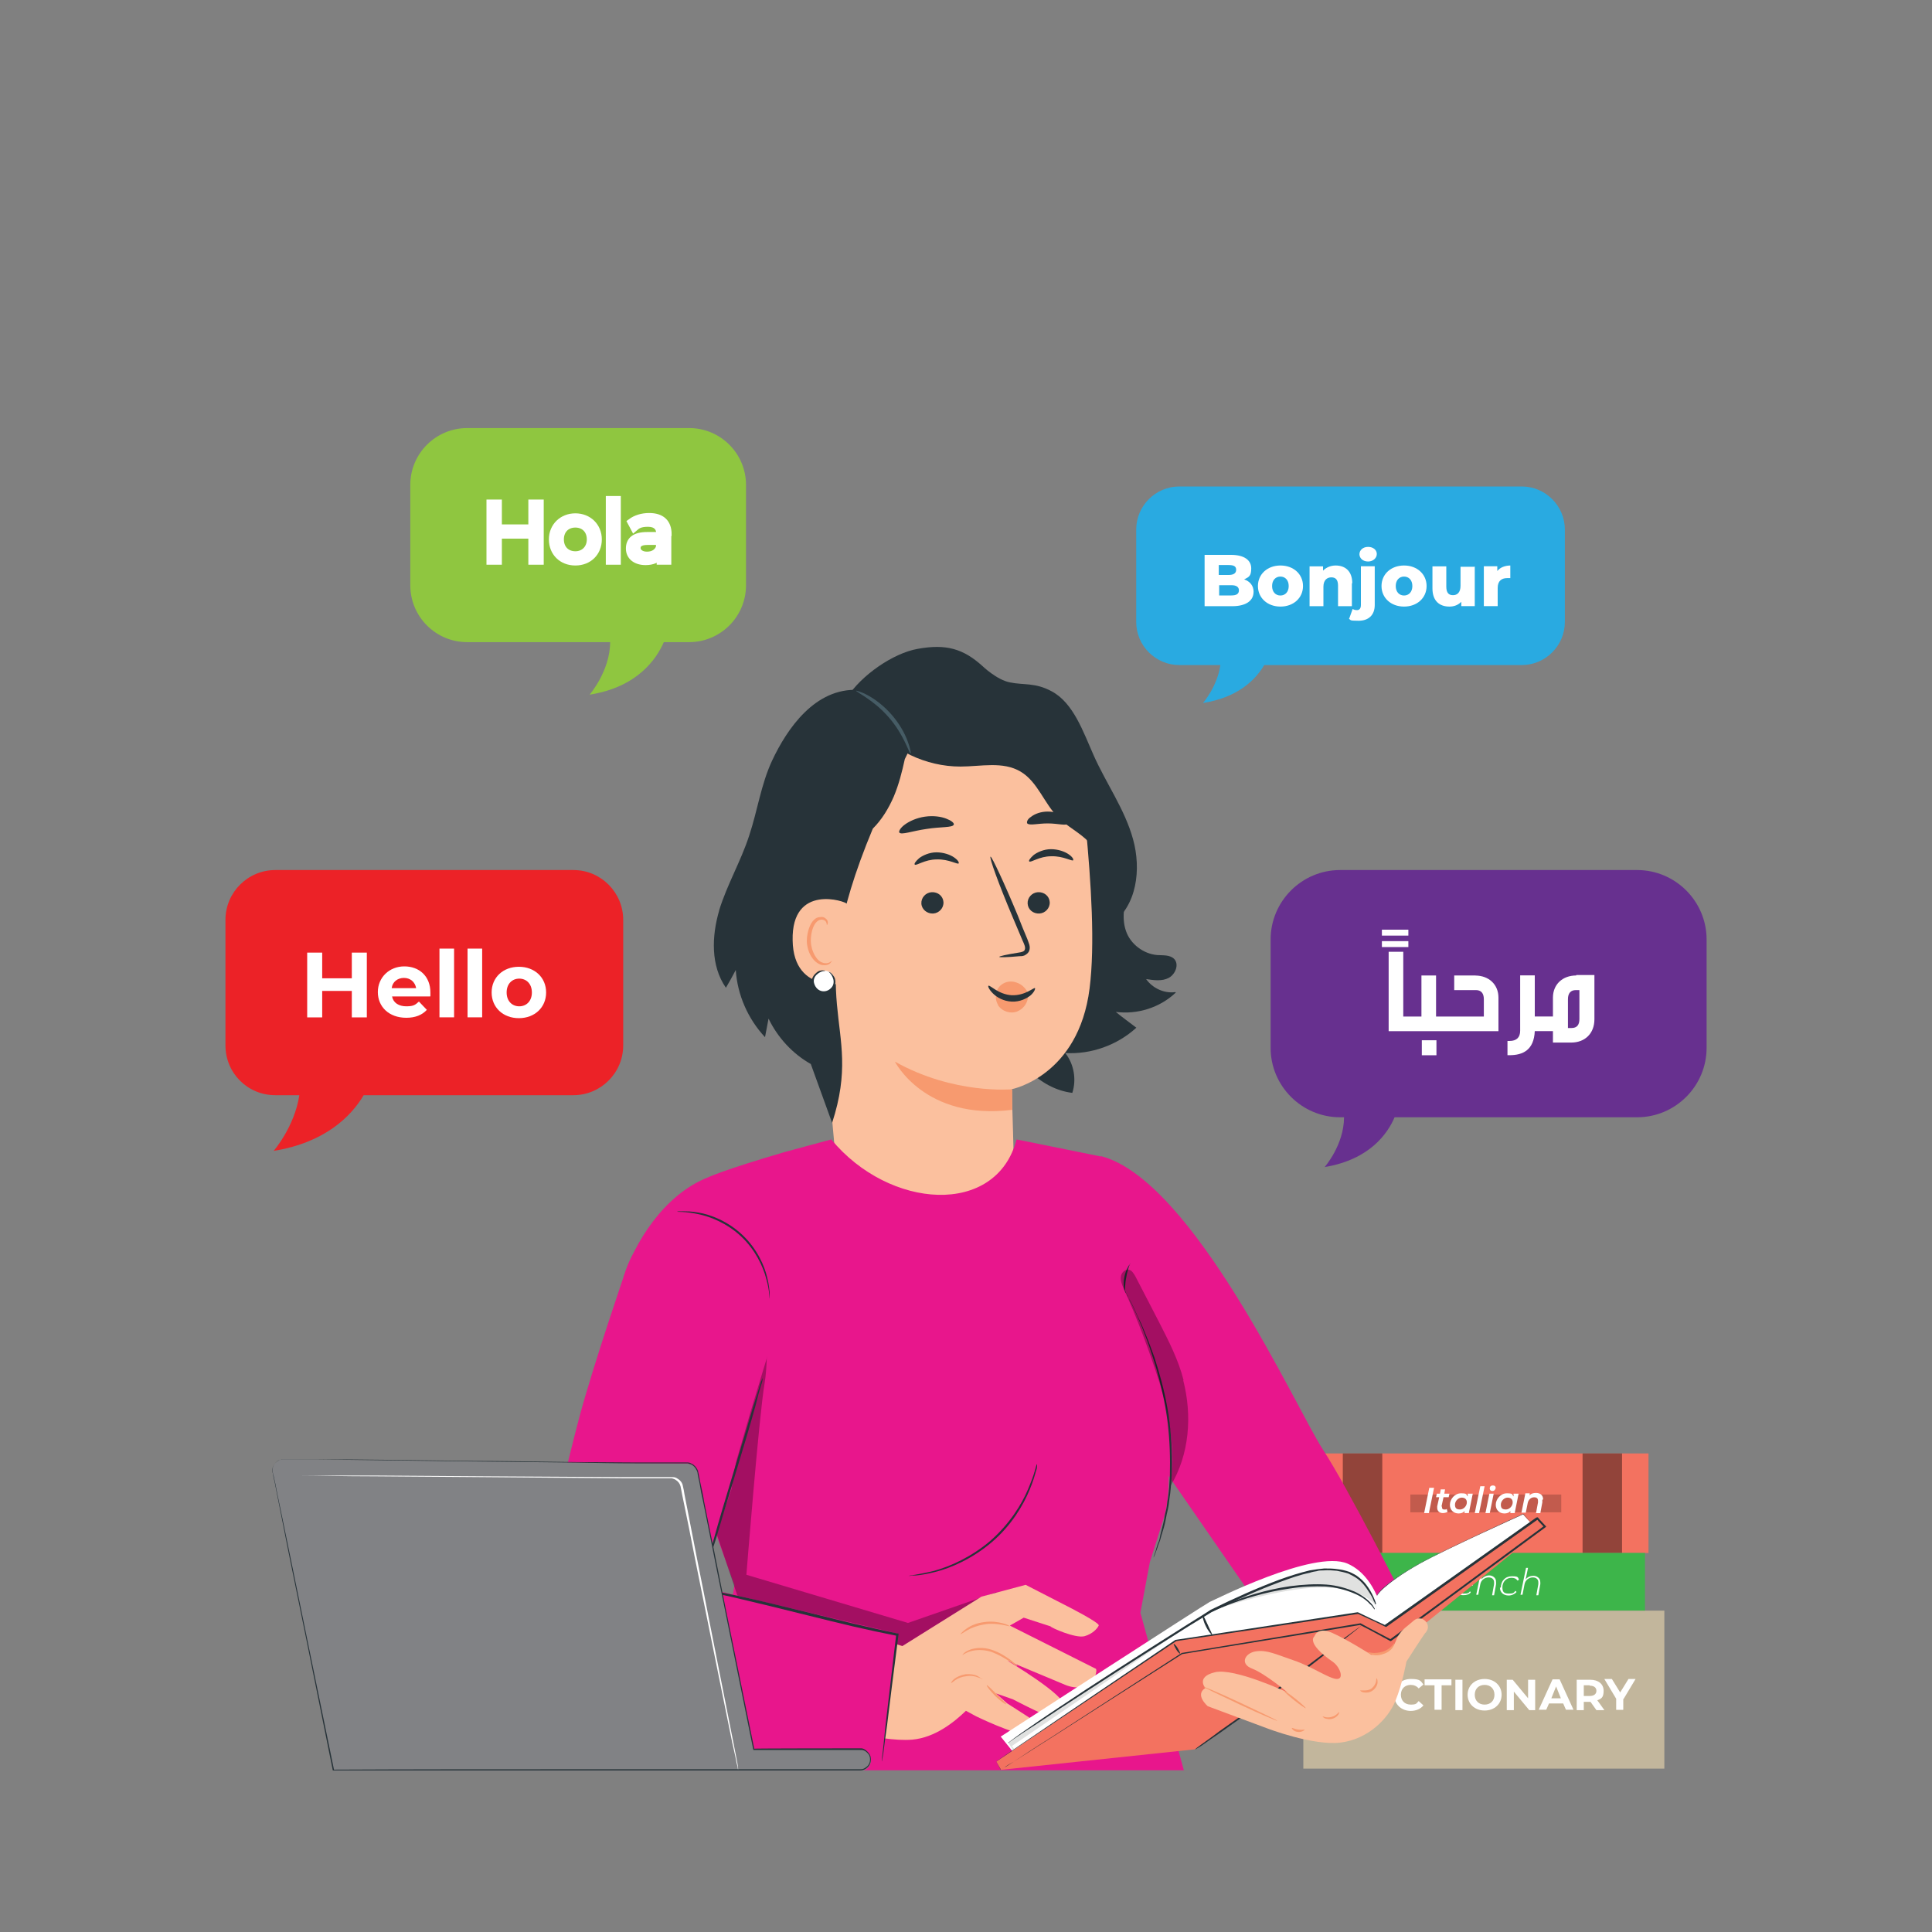 <?xml version="1.0" encoding="UTF-8"?> <svg xmlns="http://www.w3.org/2000/svg" id="Layer_2" data-name="Layer 2" viewBox="0 0 300 300"><rect x="0" y="0" width="300" height="300" fill="#808080" stroke="none"/><defs><style> .cls-1 { fill: none; } .cls-2 { fill: #465c65; } .cls-3 { fill: #273339; } .cls-4 { fill: #010101; } .cls-5 { fill: #f79a6f; } .cls-6 { fill: #fbc09e; } .cls-7 { fill: #3db54a; } .cls-8 { fill: #ec2227; } .cls-9 { fill: #e8168c; } .cls-10 { stroke: #fff; stroke-miterlimit: 10; stroke-width: 1.1px; } .cls-10, .cls-11 { fill: #fff; } .cls-12 { fill: #67308f; } .cls-13 { fill: #8fc640; } .cls-14 { opacity: .4; } .cls-15 { opacity: .2; } .cls-16 { opacity: .3; } .cls-17 { fill: #e0e1e0; } .cls-18 { fill: #29aae1; } .cls-19 { fill: #818285; } .cls-20 { fill: #f37260; } .cls-21 { fill: #c2b69c; } </style></defs><g id="Layer_1-2" data-name="Layer 1"><g><g id="Layer_2-2" data-name="Layer 2-2"><g id="uuid-19f69ef9-57d1-4e29-8a21-c2afd195eaa3" data-name="Layer 1-2"><path class="cls-12" d="M254.21,135.1h-46.12c-5.95,0-10.79,4.85-10.79,10.79v16.81c0,5.95,4.85,10.79,10.79,10.79h.61c0,4.29-3.01,7.73-3.01,7.73,7.05-1.17,9.81-5.27,10.86-7.73h37.66c5.95,0,10.79-4.85,10.79-10.79v-16.81c0-5.95-4.85-10.79-10.79-10.79Z"></path><rect class="cls-11" x="214.58" y="144.36" width="4.11" height=".92"></rect><rect class="cls-11" x="214.58" y="146.14" width="4.11" height=".92"></rect><rect class="cls-11" x="220.78" y="161.53" width="2.27" height="2.33"></rect><path class="cls-11" d="M229.12,151.47h-3.31v2.27h3.37c.8,0,1.23.49,1.23,1.41v2.7h-7.42v-6.38h-2.27v6.38h-2.82v-10.06h-2.27v12.33h17.05v-5.21c0-2.02-1.47-3.43-3.62-3.43h.06Z"></path><path class="cls-11" d="M244.76,151.47c-2.15,0-3.62,1.41-3.62,3.43v2.94h-2.82v-6.38h-2.27v8.59c0,1.04-.55,1.59-1.66,1.59h-.31v2.21h.31c2.09,0,3.8-.8,3.93-3.74h2.82v1.78h2.82c2.15,0,3.62-1.41,3.62-3.62v-6.87h-2.82v.06ZM245.25,158.22c0,.92-.37,1.41-1.23,1.41h-.55v-4.48c0-.92.43-1.41,1.23-1.41h.55v4.48h0Z"></path><path class="cls-18" d="M236.3,75.54h-53.18c-3.68,0-6.69,3.01-6.69,6.69v14.35c0,3.68,3.01,6.69,6.69,6.69h6.38c-.49,3.37-2.7,5.89-2.7,5.89,5.46-.86,8.16-3.62,9.51-5.89h39.99c3.68,0,6.69-3.01,6.69-6.69v-14.35c0-3.68-3.01-6.69-6.69-6.69h0Z"></path><path class="cls-11" d="M194.65,91.92c0,1.35-1.17,2.21-3.31,2.21h-4.29v-7.97h4.11c2.09,0,3.13.86,3.13,2.09s-.37,1.35-1.1,1.72c.92.31,1.47.98,1.47,1.96h0ZM189.25,87.75v1.53h1.53c.74,0,1.17-.25,1.17-.8s-.37-.74-1.17-.74h-1.53ZM192.38,91.67c0-.55-.43-.8-1.17-.8h-1.9v1.59h1.9c.8,0,1.17-.25,1.17-.8Z"></path><path class="cls-11" d="M195.33,91c0-1.84,1.47-3.19,3.5-3.19s3.5,1.35,3.5,3.19-1.47,3.19-3.5,3.19-3.5-1.35-3.5-3.19ZM200.11,91c0-.92-.55-1.47-1.29-1.47s-1.29.55-1.29,1.47.55,1.47,1.29,1.47,1.29-.55,1.29-1.47Z"></path><path class="cls-11" d="M209.92,90.57v3.56h-2.15v-3.19c0-.92-.37-1.29-1.04-1.29s-1.23.43-1.23,1.47v3.01h-2.15v-6.19h2.09v.67c.49-.49,1.17-.8,1.96-.8,1.47,0,2.58.86,2.58,2.76h-.06Z"></path><path class="cls-11" d="M209.49,96.09l.55-1.53c.18.12.43.18.67.18.37,0,.61-.25.61-.8v-6.01h2.15v6.01c0,1.53-.92,2.45-2.51,2.45s-1.1-.12-1.53-.31h.06ZM211.09,86.09c0-.67.55-1.17,1.35-1.17s1.35.49,1.35,1.1-.55,1.17-1.35,1.17-1.35-.49-1.35-1.17h0v.06Z"></path><path class="cls-11" d="M214.52,91c0-1.84,1.47-3.19,3.5-3.19s3.5,1.35,3.5,3.19-1.47,3.19-3.5,3.19-3.5-1.35-3.5-3.19ZM219.31,91c0-.92-.55-1.47-1.29-1.47s-1.29.55-1.29,1.47.55,1.47,1.29,1.47,1.29-.55,1.29-1.47Z"></path><path class="cls-11" d="M229,87.93v6.19h-2.09v-.67c-.49.49-1.1.74-1.84.74-1.53,0-2.64-.86-2.64-2.82v-3.43h2.15v3.13c0,.98.37,1.35,1.04,1.35s1.17-.43,1.17-1.47v-2.94h2.15l.06-.06Z"></path><path class="cls-11" d="M234.52,87.81v1.96h-.49c-.86,0-1.47.43-1.47,1.53v2.82h-2.15v-6.19h2.09v.74c.43-.55,1.17-.86,2.09-.86h-.06Z"></path><rect class="cls-21" x="202.38" y="250.1" width="56.06" height="24.53"></rect><rect class="cls-20" x="203.91" y="225.69" width="52.07" height="15.46"></rect><g class="cls-14"><rect class="cls-4" x="245.74" y="225.69" width="6.13" height="15.46"></rect></g><g class="cls-14"><rect class="cls-4" x="208.51" y="225.69" width="6.13" height="15.46"></rect></g><g class="cls-15"><rect class="cls-4" x="219" y="232.07" width="23.43" height="2.76"></rect></g><rect class="cls-7" x="205.63" y="241.14" width="49.8" height="8.95"></rect><path class="cls-11" d="M208.82,260.83h2.15c1.59,0,2.64.92,2.64,2.39s-1.1,2.39-2.64,2.39h-2.15v-4.72h0v-.06ZM210.97,264.63c.92,0,1.59-.55,1.59-1.47s-.61-1.47-1.59-1.47h-.98v2.94h.98Z"></path><path class="cls-11" d="M214.52,260.83h1.1v4.72h-1.1v-4.72Z"></path><path class="cls-11" d="M216.49,263.16c0-1.41,1.1-2.45,2.58-2.45s1.53.31,1.96.86l-.74.61c-.31-.37-.74-.55-1.23-.55-.92,0-1.53.61-1.53,1.53s.61,1.53,1.53,1.53.86-.18,1.23-.55l.74.67c-.43.55-1.17.86-1.96.86-1.47,0-2.58-1.04-2.58-2.45h0v-.06Z"></path><path class="cls-11" d="M222.74,261.69h-1.53v-.92h4.17v.92h-1.53v3.8h-1.1v-3.8h0Z"></path><path class="cls-11" d="M225.99,260.83h1.1v4.72h-1.1v-4.72Z"></path><path class="cls-11" d="M227.89,263.16c0-1.41,1.1-2.45,2.64-2.45s2.64,1.04,2.64,2.45-1.1,2.45-2.64,2.45-2.64-1.04-2.64-2.45ZM232.06,263.16c0-.92-.61-1.53-1.53-1.53s-1.53.61-1.53,1.53.61,1.53,1.53,1.53,1.53-.61,1.53-1.53Z"></path><path class="cls-11" d="M238.38,260.83v4.72h-.92l-2.39-2.88v2.88h-1.1v-4.72h.92l2.39,2.88v-2.88h1.1Z"></path><path class="cls-11" d="M242.74,264.51h-2.21l-.43.98h-1.17l2.15-4.72h1.1l2.15,4.72h-1.17l-.43-.98h0ZM242.37,263.71l-.74-1.84-.74,1.84h1.53-.06Z"></path><path class="cls-11" d="M247.89,265.55l-.92-1.29h-1.04v1.29h-1.1v-4.72h2.09c1.29,0,2.09.67,2.09,1.72s-.37,1.23-.98,1.47l1.1,1.53h-1.23ZM246.85,261.69h-.92v1.66h.92c.67,0,1.04-.31,1.04-.8s-.37-.8-1.04-.8v-.06Z"></path><path class="cls-11" d="M252.06,263.84v1.66h-1.1v-1.72l-1.84-3.07h1.17l1.29,2.09,1.29-2.09h1.1l-1.84,3.07-.06.06Z"></path><path class="cls-11" d="M221.45,244.03l-.31,1.66h2.09v.25h-2.15l-.37,1.72h-.31l.8-3.93h2.64v.25h-2.39v.06Z"></path><path class="cls-11" d="M225.81,244.76v.31h-.12c-.67,0-1.1.37-1.23,1.17l-.31,1.53h-.31l.61-2.94h.31l-.12.61c.25-.43.67-.61,1.23-.61h0l-.06-.06Z"></path><path class="cls-11" d="M226.18,246.3v.18c0,.61.37.98,1.1.98s.8-.12.98-.37l.12.18c-.25.31-.67.43-1.17.43-.86,0-1.35-.49-1.35-1.23s.67-1.78,1.59-1.78,1.23.49,1.23,1.23,0,.25,0,.31h-2.51v.06ZM226.24,246.11h2.27v-.12c0-.61-.43-.92-.98-.92s-1.17.43-1.29,1.1h0v-.06Z"></path><path class="cls-11" d="M232.31,245.68v.31l-.31,1.72h-.31l.31-1.72v-.31c0-.43-.31-.74-.86-.74s-1.17.37-1.29,1.1l-.31,1.59h-.31l.61-2.94h.31l-.12.55c.31-.37.74-.61,1.23-.61s1.04.37,1.04.92h0v.12Z"></path><path class="cls-11" d="M233.05,246.54c0-1.04.67-1.78,1.72-1.78s.92.18,1.1.55l-.25.12c-.18-.31-.49-.43-.92-.43-.8,0-1.41.61-1.41,1.47s.37.98,1.04.98.74-.12.98-.43l.18.18c-.25.31-.74.55-1.23.55-.8,0-1.35-.49-1.35-1.23h.12Z"></path><path class="cls-11" d="M239.18,245.68v.31l-.31,1.72h-.31l.31-1.72v-.31c0-.43-.31-.74-.86-.74s-1.17.37-1.29,1.1l-.31,1.59h-.31l.86-4.17h.31l-.37,1.78c.31-.37.74-.55,1.23-.55s1.04.37,1.04.92v.06Z"></path><path class="cls-11" d="M221.94,231.02h.74l-.8,3.93h-.74l.8-3.93h0Z"></path><path class="cls-11" d="M223.91,233.97v.12c0,.18.12.31.37.31s.31,0,.37-.12l.12.49c-.25.12-.49.18-.74.18-.49,0-.86-.31-.86-.8s0-.12,0-.25l.31-1.41h-.49l.12-.55h.49l.12-.67h.67l-.12.67h.8l-.12.55h-.8l-.31,1.41h0l.06.06Z"></path><path class="cls-11" d="M228.69,231.94l-.61,3.01h-.67v-.31c-.18.25-.55.37-.92.37-.74,0-1.35-.49-1.35-1.35s.74-1.78,1.72-1.78.8.18,1.04.49v-.43h.8ZM227.77,233.29c0-.49-.31-.74-.8-.74s-1.04.49-1.04,1.1.31.74.8.74,1.04-.49,1.04-1.1h0Z"></path><path class="cls-11" d="M229.86,230.78h.67l-.86,4.17h-.67l.86-4.17Z"></path><path class="cls-11" d="M231.27,231.94h.67l-.61,3.01h-.67l.61-3.01ZM231.33,231.09c0-.25.18-.43.49-.43s.43.18.43.37-.18.49-.49.49-.43-.18-.43-.37h0v-.06Z"></path><path class="cls-11" d="M235.81,231.94l-.61,3.01h-.67v-.31c-.18.25-.55.37-.92.37-.74,0-1.35-.49-1.35-1.35s.74-1.78,1.72-1.78.8.18,1.04.49v-.43h.8ZM234.89,233.29c0-.49-.31-.74-.8-.74s-1.04.49-1.04,1.1.31.74.8.74,1.04-.49,1.04-1.1h0Z"></path><path class="cls-11" d="M239.49,232.93v.37l-.31,1.66h-.67l.31-1.66v-.25c0-.37-.18-.55-.61-.55s-.86.31-.98.86l-.31,1.53h-.67l.61-3.01h.67v.31c.18-.25.55-.37.98-.37.67,0,1.1.37,1.1.98h0l-.12.12Z"></path><path class="cls-13" d="M107.01,66.47h-34.47c-4.85,0-8.83,3.93-8.83,8.83v15.58c0,4.85,3.93,8.83,8.83,8.83h22.2c0,4.48-3.19,8.16-3.19,8.16,7.42-1.17,10.37-5.52,11.53-8.16h3.93c4.85,0,8.83-3.93,8.83-8.83v-15.58c0-4.85-3.93-8.83-8.83-8.83h0Z"></path><path class="cls-10" d="M83.88,78.12v9.02h-1.29v-4.05h-5.21v4.05h-1.29v-9.02h1.29v3.86h5.21v-3.86h1.29Z"></path><path class="cls-10" d="M85.78,83.76c0-2.02,1.53-3.5,3.56-3.5s3.56,1.47,3.56,3.5-1.47,3.5-3.56,3.5-3.56-1.47-3.56-3.5ZM91.67,83.76c0-1.47-.98-2.39-2.33-2.39s-2.33.92-2.33,2.39.98,2.39,2.33,2.39,2.33-.98,2.33-2.39Z"></path><path class="cls-10" d="M94.62,77.57h1.23v9.57h-1.23v-9.57Z"></path><path class="cls-10" d="M103.69,83.03v4.11h-1.17v-.92c-.43.61-1.17.98-2.27.98-1.53,0-2.51-.8-2.51-2.02s.74-2.02,2.76-2.02h1.96v-.25c0-1.04-.61-1.66-1.84-1.66s-1.66.31-2.15.74l-.49-.92c.74-.55,1.72-.86,2.82-.86,1.9,0,2.94.92,2.94,2.76h0l-.06.06ZM102.41,85.05v-.98h-1.9c-1.23,0-1.59.49-1.59,1.04s.55,1.1,1.53,1.1,1.66-.43,1.96-1.23h0v.06Z"></path><path class="cls-8" d="M42.79,135.1h46.25c4.29,0,7.73,3.5,7.73,7.73v19.5c0,4.29-3.5,7.73-7.73,7.73h-32.57c-1.96,3.31-6.01,7.36-13.98,8.65,0,0,3.25-3.74,3.99-8.65h-3.74c-4.29,0-7.73-3.43-7.73-7.73v-19.5c0-4.29,3.5-7.73,7.73-7.73h.06Z"></path><path class="cls-11" d="M56.96,147.92v10.06h-2.33v-4.11h-4.6v4.11h-2.33v-10.06h2.33v3.99h4.6v-3.99h2.33Z"></path><path class="cls-11" d="M66.71,154.73h-5.83c.18.98,1.04,1.53,2.21,1.53s1.41-.25,1.96-.74l1.23,1.29c-.74.8-1.78,1.23-3.19,1.23-2.7,0-4.42-1.72-4.42-3.99s1.78-3.99,4.11-3.99,4.05,1.53,4.05,4.05,0,.43,0,.61h-.12ZM60.82,153.44h3.8c-.18-.98-.92-1.59-1.9-1.59s-1.78.61-1.9,1.59Z"></path><path class="cls-11" d="M68.24,147.3h2.27v10.67h-2.27v-10.67Z"></path><path class="cls-11" d="M72.6,147.3h2.27v10.67h-2.27v-10.67Z"></path><path class="cls-11" d="M76.34,154.11c0-2.33,1.78-3.99,4.23-3.99s4.23,1.66,4.23,3.99-1.78,3.99-4.23,3.99-4.23-1.66-4.23-3.99ZM82.59,154.11c0-1.35-.86-2.15-1.96-2.15s-1.96.8-1.96,2.15.86,2.15,1.96,2.15,1.96-.8,1.96-2.15Z"></path><path class="cls-3" d="M182.51,154.05c-1.72.25-3.56-.61-4.54-2.02,1.17.18,2.45.37,3.5-.18,1.04-.55,1.66-2.09.86-2.94-.67-.67-1.72-.55-2.64-.61-2.15-.18-4.17-1.72-4.85-3.74-.8-2.27-.06-4.72.25-7.11.8-6.87-2.45-14.11-8.16-17.97l-14.84-8.59c-5.4,6.87-7.05,16.19-5.95,24.84,1.1,8.65,4.78,16.81,9.2,24.35,1.29,2.21,2.64,4.35,4.48,6.19,1.84,1.84,4.17,3.13,6.69,3.43.67-2.09.25-4.48-1.1-6.19,3.99.25,8.1-1.23,11.04-3.93-1.04-.8-2.15-1.59-3.19-2.45,3.37.43,6.87-.67,9.32-3.01h0l-.06-.06Z"></path><path class="cls-6" d="M125.34,129.82c.25-6.19,4.11-11.41,10.12-13.13l18.58-5.34c8.1-1.1,13.74,8.71,14.54,16.81.86,9.02,1.47,18.52.61,25.33-1.72,13.62-12.08,15.64-12.08,15.64,0,0,.37,12.27.43,16.25l-9.45,19.81-18.34-25.33-4.48-49.93c0-.25,0,.12,0-.18h0l.06.06Z"></path><path class="cls-3" d="M163,140.07c.06.92-.67,1.72-1.59,1.78-.98.06-1.78-.61-1.84-1.53s.67-1.72,1.59-1.78c.98-.06,1.78.61,1.84,1.53h0Z"></path><path class="cls-3" d="M166.68,133.57c-.18.25-1.53-.67-3.43-.61-1.9,0-3.19,1.04-3.43.8-.12-.12.12-.49.67-.98.55-.43,1.59-.92,2.7-.92s2.15.37,2.76.8c.61.43.8.8.67.92h.06Z"></path><path class="cls-3" d="M146.5,140.07c.06.92-.67,1.72-1.59,1.78s-1.78-.61-1.84-1.53.67-1.72,1.59-1.78c.98-.06,1.78.61,1.84,1.53h0Z"></path><path class="cls-3" d="M148.9,134.06c-.18.25-1.53-.67-3.43-.61-1.9,0-3.19,1.04-3.43.8-.12-.12.12-.49.67-.98.55-.43,1.59-.92,2.7-.92s2.15.37,2.76.8c.61.43.8.8.67.92h.06Z"></path><path class="cls-3" d="M155.15,148.59c0-.12,1.17-.37,3.01-.67.49-.06.92-.18.98-.49.12-.37-.12-.86-.37-1.41-.49-1.17-.98-2.33-1.53-3.62-2.15-5.09-3.68-9.32-3.43-9.38.18-.06,2.09,3.99,4.23,9.14.49,1.29.98,2.45,1.47,3.62.18.55.55,1.17.31,1.84-.12.37-.49.61-.74.74-.31.12-.55.12-.8.12-1.9.18-3.07.18-3.07.12h-.06Z"></path><path class="cls-5" d="M138.96,164.85s4.66,9.2,18.22,7.48v-3.19c-.06,0-9.02.86-18.22-4.29h0Z"></path><path class="cls-3" d="M148.1,128.05c-.18.49-2.02.31-4.23.67-2.21.31-3.93.98-4.23.55-.12-.18.18-.74.86-1.23.67-.49,1.78-1.04,3.13-1.23s2.51,0,3.31.31c.8.31,1.23.67,1.17.92h0Z"></path><path class="cls-3" d="M165.89,127.86c-.31.43-1.59,0-3.19,0s-2.82.37-3.19,0c-.12-.18,0-.67.61-1.04.55-.43,1.47-.8,2.58-.8s2.02.37,2.58.8c.55.43.74.86.61,1.04h0Z"></path><path class="cls-5" d="M154.97,156.01c-.61-.98-.37-2.39.49-3.07.67-.55,1.59-.67,2.39-.37.8.25,1.47.92,1.78,1.66v.12c.12,1.17-.61,2.27-1.66,2.7s-2.39,0-3.01-.98h0v-.06Z"></path><path class="cls-3" d="M160.73,153.44c-.18-.18-1.47,1.17-3.62,1.1-2.09-.12-3.43-1.66-3.62-1.47-.12.06.06.55.67,1.17s1.66,1.23,2.94,1.29,2.33-.49,2.94-.98c.61-.55.74-1.04.67-1.1h0Z"></path><path class="cls-3" d="M131.6,108.23c2.09-3.31,7.05-6.81,10.92-7.48,4.42-.8,7.05,0,10,2.64,0,0,2.27,2.21,4.35,2.58,2.09.43,3.86,0,6.38,1.35,3.43,1.78,4.97,6.38,6.56,9.94,1.96,4.42,4.85,8.4,6.13,13.06,1.29,4.66.61,10.3-3.31,13.13.67-3.56,1.23-7.48-.25-10.67.18,1.29.12,2.58-.25,3.86-.74-2.09-1.47-4.23-3.01-5.83-1.41-1.53-3.43-2.45-4.85-3.93-2.15-2.15-3.13-5.46-5.77-7.05-2.76-1.66-6.19-.8-9.38-.8-5.34,0-10.67-2.51-13.98-6.75h.8c-1.41-1.04-2.88-2.33-4.35-4.05h0Z"></path><path class="cls-3" d="M111.67,141.35c1.23-3.99,3.37-7.61,4.66-11.59,1.29-3.86,1.84-7.97,3.56-11.65,2.33-4.97,6.69-11.35,13.43-10.98l.49.43c2.33-.25,4.66,0,6.81.8l.12,5.27,1.29,1.17c-.55,1.04-1.04,2.09-1.53,3.07-.43,1.96-.92,3.93-1.72,5.83-.8,1.84-1.84,3.56-3.25,4.97-11.65,27.91-1.1,29.69-6.32,45.69l-3.31-9.14c-2.82-1.59-5.15-4.11-6.56-7.05-.18.98-.37,1.96-.55,2.88-2.64-2.82-4.29-6.56-4.54-10.43-.49.92-.98,1.84-1.53,2.76-2.39-3.43-2.21-8.03-1.04-12.02h0Z"></path><path class="cls-6" d="M131.54,140.37c-.18-.43-8.65-3.25-8.46,5.64.12,8.65,8.77,6.69,8.77,6.44s-.31-12.08-.31-12.08Z"></path><path class="cls-5" d="M129.15,149.21s-.12.12-.37.25c-.25.12-.67.18-1.1,0-.92-.31-1.72-1.78-1.78-3.31,0-.8.12-1.53.37-2.15.25-.61.67-1.1,1.1-1.17.43-.12.8.12.92.37.12.25.06.43.12.43,0,0,.18-.12.12-.49,0-.18-.12-.37-.37-.55-.18-.18-.49-.25-.86-.18-.67,0-1.23.67-1.53,1.35s-.49,1.53-.49,2.39c.06,1.72.98,3.31,2.27,3.68.61.12,1.1,0,1.35-.25s.31-.43.25-.43h0v.06Z"></path><path class="cls-11" d="M128.23,150.74c-.86-.12-1.72.49-1.9,1.29s.37,1.78,1.17,2.02c.8.25,1.78-.25,2.09-1.04s-.12-1.78-.92-2.15"></path><path class="cls-3" d="M128.59,150.86s.55.31.8,1.17c.12.43.06.98-.31,1.35-.37.43-.98.67-1.59.49s-.98-.74-1.1-1.29c-.12-.55.18-1.04.49-1.29.67-.61,1.29-.49,1.29-.55,0,0-.12-.06-.43-.06s-.67.06-1.04.43c-.37.31-.74.86-.67,1.59.06.67.55,1.35,1.35,1.59.8.25,1.53-.12,1.96-.67.43-.55.43-1.23.31-1.66-.18-.49-.49-.74-.67-.92-.25-.12-.37-.18-.37-.12h0v-.06Z"></path><path class="cls-2" d="M141.35,116.94c-.18.06-.98-2.88-3.37-5.58-2.39-2.76-5.15-3.93-5.03-4.11,0,0,.74.12,1.84.74,1.04.55,2.45,1.59,3.68,3.01s2.02,2.88,2.45,4.05c.43,1.1.55,1.9.49,1.9h-.06Z"></path><path class="cls-9" d="M170.91,179.57c-.8-.18,9.51,48.09,9.51,48.09l16.87,24.41h16.13l4.66-3.62s-8.65-17.23-12.7-23.43c-4.05-6.19-20.06-41.83-34.47-45.51h0v.06Z"></path><path class="cls-9" d="M170.91,179.57l-13.06-2.64c-3.13,12.02-19.75,10.92-28.77,0l-7.24,1.96c-9.63,2.82-11.9,3.93-11.9,3.93-6.99,2.76-11.41,10.3-13.13,15.52l17.23,47.78-4.42,28.77h74.21c0-.06-6.75-24.47-6.75-24.47l1.47-7.85,2.15-6.81c2.21-6.99-.74-19.81-2.88-26.8l-2.33-10.18-4.66-19.2h.06Z"></path><g class="cls-16"><path class="cls-4" d="M118.72,199.81s.86,10,0,15.03c-.86,5.03-2.82,29.69-2.82,29.69l25.09,7.48,13.74-4.78-7.97,19.26-14.66,2.09-16.56-17.73-4.29-12.76,2.33-6.87,5.15-31.46h0v.06Z"></path></g><path class="cls-6" d="M170.12,259.11l-13.31-6.69,2.15-1.23,4.17,1.35c0,.18,3.86,1.9,5.27,1.53,1.29-.37,2.02-1.23,2.21-1.66s-4.91-3.01-4.91-3.01l-6.44-3.31-6.87,1.84-12.27,7.67-9.2-2.88c-.25.37-3.5,14.9-3.5,14.9,0,0,9.02,2.94,14.23,2.51,3.56-.31,6.56-2.76,8.34-4.48l1.59.86s5.77,2.82,8.22,2.94c2.45.12.86-2.21.86-2.21l-4.29-2.76-1.72-1.53,2.64.92s4.48,2.33,5.4,2.58c1.17.31,2.09.06,2.51-1.53.43-1.59-8.77-7.05-8.77-7.05l8.95,3.74c.86.37,1.78.49,2.64.37.74-.12,1.53-.43,1.84-1.17.67-1.66.25-1.72.25-1.72h0Z"></path><path class="cls-5" d="M149.2,253.66s.31-.37.92-.8c.61-.43,1.59-.86,2.7-.98,1.17-.18,2.21,0,2.88.18.74.18,1.1.43,1.1.49,0,0-.43-.12-1.17-.25-.67-.12-1.72-.25-2.82-.06s-2.02.55-2.64.92-.98.61-1.04.61h0l.06-.12Z"></path><path class="cls-5" d="M157.97,258.75s-.49-.25-1.17-.74c-.74-.49-1.72-1.1-2.94-1.53-1.23-.37-2.39-.31-3.19-.06s-1.23.61-1.23.55c0,0,.31-.49,1.17-.8.8-.31,2.09-.43,3.37,0s2.27,1.1,2.94,1.59c.67.55,1.1.86,1.04.92h0v.06Z"></path><path class="cls-5" d="M152.58,260.71s-.31-.12-.74-.25c-.43-.18-1.1-.31-1.78-.18-.67.06-1.29.31-1.72.61-.37.25-.61.49-.67.43,0,0,.12-.31.49-.61s1.04-.61,1.78-.74c.74-.06,1.47.06,1.9.31.43.25.67.43.61.49h0l.12-.06Z"></path><path class="cls-5" d="M156.19,264.63c0,.06-.86-.49-1.66-1.29s-1.41-1.59-1.29-1.66c.06-.06.74.61,1.53,1.41s1.47,1.41,1.47,1.53h-.06Z"></path><path class="cls-9" d="M120.07,207.96c3.68-19.69-17.66-25.39-22.82-10.92,0,0-5.09,14.78-7.3,23.06-2.02,7.67-4.35,17.54-5.95,27.05-1.04,6.56.74,14.41,4.48,15.95,9.75,4.17,48.45,10.3,48.45,10.3l2.39-19.75-28.7-6.81s1.17-3.25-1.04-3.56l6.93-23.92,3.5-11.59h0l.06.18Z"></path><path class="cls-3" d="M109.64,243.47s.12,0,.25.12c.06,0,.18.12.31.18.12.06.25.18.37.31.25.25.49.74.49,1.23,0,.55-.18,1.17-.55,1.78v-.12c2.27.43,5.46,1.1,9.26,2.02,3.74.92,8.1,1.96,12.76,3.13,2.39.55,4.72,1.1,6.87,1.53h.12v.18c-.74,5.64-1.35,10.61-1.78,14.11-.25,1.72-.43,3.13-.55,4.11-.06.43-.12.8-.18,1.1,0,.25-.06.37-.06.37v-.37c0-.31.06-.61.12-1.1.12-.98.25-2.39.43-4.11.43-3.56.98-8.46,1.66-14.11l.12.18c-2.21-.43-4.48-.92-6.87-1.47-4.66-1.1-8.95-2.21-12.76-3.13-3.74-.92-6.93-1.66-9.26-2.15h-.12l.06-.12c.37-.55.55-1.17.55-1.66s-.18-.92-.43-1.23c-.12-.12-.25-.25-.31-.31-.12-.06-.18-.12-.25-.18-.18-.12-.25-.12-.25-.18h0v-.12Z"></path><path class="cls-3" d="M118.41,213.97v.31c-.06.25-.12.55-.25.86-.25.8-.55,1.9-.86,3.19-.74,2.7-1.84,6.38-3.07,10.43-1.23,4.05-2.33,7.73-3.13,10.43-.43,1.29-.74,2.33-.98,3.13-.12.31-.18.61-.31.86-.06.18-.12.31-.12.31v-.31c0-.25.12-.55.25-.86.25-.8.49-1.84.86-3.19.74-2.7,1.84-6.38,3.07-10.43,1.23-4.05,2.33-7.73,3.13-10.43.43-1.29.74-2.33.98-3.13.12-.37.18-.61.31-.86.06-.18.12-.31.12-.31h0Z"></path><path class="cls-3" d="M119.52,201.65c-.06,0,0-1.23-.55-3.13-.49-1.9-1.72-4.48-3.86-6.5-2.21-2.09-4.85-3.13-6.75-3.5-1.96-.43-3.19-.31-3.19-.37s.31-.06.86-.06,1.35,0,2.33.18c1.96.31,4.66,1.35,6.93,3.5s3.43,4.78,3.86,6.69c.25.98.31,1.78.37,2.33v.86h0Z"></path><path class="cls-3" d="M109.64,243.72s-.43-.06-1.17-.12c-.67,0-1.66,0-2.64.43-.98.43-1.72,1.04-2.21,1.53-.49.55-.67.92-.74.86,0,0,.12-.43.55-1.04.43-.55,1.23-1.29,2.27-1.72,1.04-.43,2.09-.49,2.82-.37.74.12,1.1.31,1.1.31h0v.12Z"></path><path class="cls-3" d="M110.38,246.48c0,.12-1.1.18-2.39.74-1.29.55-2.15,1.29-2.21,1.23,0,0,.74-.92,2.09-1.53,1.35-.55,2.58-.55,2.51-.43h0Z"></path><path class="cls-3" d="M174.66,200.54s.06.12.25.37c.12.31.37.67.61,1.1.25.49.55,1.04.86,1.78s.74,1.47,1.1,2.39.8,1.9,1.17,2.94c.18.55.43,1.1.61,1.66s.37,1.17.55,1.78c.74,2.45,1.41,5.21,1.78,8.22.37,2.94.49,5.83.37,8.34-.12,1.29-.18,2.51-.37,3.62-.06.55-.12,1.1-.25,1.66-.12.55-.25,1.04-.31,1.47-.18.98-.43,1.78-.67,2.51-.12.37-.18.74-.31,1.04s-.25.61-.31.86c-.18.49-.31.86-.43,1.17-.12.25-.18.43-.18.37,0,0,0-.12.12-.43s.25-.67.37-1.17c.06-.25.18-.55.31-.86s.18-.67.25-1.04c.18-.74.43-1.59.61-2.51.06-.49.18-.98.31-1.47.12-.55.12-1.04.25-1.66.18-1.1.25-2.33.31-3.62.06-2.58,0-5.4-.37-8.34-.37-2.94-1.04-5.7-1.72-8.16-.18-.61-.37-1.23-.55-1.78s-.37-1.1-.55-1.66c-.37-1.1-.8-2.09-1.1-2.94-.37-.92-.74-1.72-1.04-2.39-.31-.74-.61-1.29-.86-1.78-.25-.49-.37-.86-.55-1.1-.12-.25-.18-.37-.18-.43h0l-.06.06Z"></path><path class="cls-3" d="M175.45,196.19c.06,0-.37.92-.55,2.09-.25,1.17-.18,2.15-.25,2.21-.06,0-.31-.98-.06-2.21s.86-2.09.92-2.02h0l-.06-.06Z"></path><g class="cls-16"><path class="cls-4" d="M183.79,214.34c-.8-3.19-2.33-6.13-3.8-9.02-1.23-2.39-2.45-4.72-3.68-7.11-.25-.43-.55-.98-1.04-1.04-.61-.12-1.17.49-1.23,1.1s.18,1.23.43,1.78c2.09,4.6,3.99,9.69,5.52,14.47s2.64,11.22,1.78,16.19c2.94-4.85,3.37-10.92,1.96-16.38h.06Z"></path></g><path class="cls-3" d="M161.04,227.34v.31c0,.18-.06.49-.18.8-.18.67-.49,1.72-.98,2.88-.98,2.39-2.82,5.52-5.83,8.1s-6.38,4.05-8.83,4.66c-1.23.31-2.27.49-3.01.55-.37,0-.61,0-.86.06h-.31s.37-.06,1.1-.18c.67-.12,1.72-.31,2.94-.61,2.45-.67,5.77-2.15,8.71-4.66,2.94-2.58,4.85-5.64,5.83-7.97.49-1.17.86-2.15,1.04-2.82s.31-1.04.31-1.04h0l.06-.06Z"></path><path class="cls-11" d="M238.14,236.97l-1.66-1.84s-11.96,5.4-16.07,7.67c-5.89,3.31-6.62,4.97-6.62,4.97l-.8,3.74,2.76,1.9,22.39-16.44h0Z"></path><path class="cls-3" d="M215.81,253.41h0l-2.76-1.9h0l.8-3.74s.18-.43,1.1-1.23c.86-.74,2.45-2.02,5.52-3.74,4.05-2.27,15.95-7.61,16.07-7.67h0l1.66,1.84h0l-22.39,16.44h0ZM213.05,251.51l2.76,1.84,22.33-16.44-1.59-1.84c-.43.18-12.08,5.46-16.07,7.67-3.07,1.72-4.66,2.94-5.52,3.68-.92.8-1.1,1.23-1.1,1.23l-.8,3.74h0v.12Z"></path><path class="cls-11" d="M215.26,253.04s-.8-7.97-6.01-10.24-21.04,5.83-21.41,5.95c-.37.12-32.45,20.91-32.45,20.91l1.78,2.21,29.19-3.56,28.89-15.27h0Z"></path><path class="cls-17" d="M156.5,270.58l31.77-20.61s16.81-8.53,21.53-5.77c4.66,2.76,4.17,7.97,4.17,7.97l-30.61,17.54-25.33,3.07-1.47-2.15h0l-.06-.06Z"></path><path class="cls-11" d="M213.66,249.36s-2.58-4.29-13.8-2.33c-6.69,1.17-12.39,3.37-12.39,3.37l-30.36,20.73,1.04,1.23,48.15-17.97,7.54-1.47.61-1.35-.86-2.21h.06Z"></path><polygon class="cls-20" points="154.72 273.53 182.57 254.76 210.84 250.47 215.14 252.55 238.75 235.81 239.85 237.1 202.38 267.39 194.34 265.43 185.57 271.63 155.4 274.82 154.72 273.53"></polygon><path class="cls-3" d="M155.4,274.82s-.06-.06-.18-.31-.31-.55-.55-.98h0c3.07-2.15,13.25-9.02,27.85-18.89h0c8.22-1.23,17.79-2.7,28.27-4.29h.06c1.35.67,2.82,1.35,4.29,2.02h-.18c7.36-5.21,15.33-10.86,23.61-16.74h.12c0-.06.12,0,.12,0,.12.12.18.25.31.37.31.31.55.61.86.92l.12.12-.12.12c-8.4,6.19-16.44,12.08-23.98,17.66h-.12c-1.59-.86-3.13-1.72-4.72-2.51h.12c-10.3,1.72-19.69,3.19-27.72,4.54h0c-8.65,5.52-15.7,10-20.55,13.13-2.45,1.53-4.29,2.76-5.58,3.56-.61.37-1.1.74-1.47.92-.31.18-.49.31-.49.31,0,0,.18-.12.49-.31.31-.25.8-.55,1.47-.92,1.29-.86,3.13-2.09,5.58-3.62,4.85-3.13,11.84-7.67,20.49-13.25h0c8.1-1.35,17.42-2.88,27.72-4.6h.06c1.53.86,3.13,1.66,4.72,2.51h-.18c7.54-5.52,15.58-11.47,23.98-17.66v.25c-.31-.31-.55-.61-.86-.92-.12-.12-.18-.25-.31-.37h.25c-8.28,5.89-16.25,11.53-23.61,16.74h-.12c-1.47-.74-2.94-1.41-4.29-2.02h.06c-10.43,1.59-20.06,3.01-28.27,4.23h0c-14.66,9.81-24.84,16.62-27.97,18.71h0c.25.37.43.74.55.92s.18.31.18.31h0v.06Z"></path><path class="cls-3" d="M182.26,255.25c.06,0,.37.25.61.67s.43.8.37.86c-.06,0-.37-.25-.61-.67s-.43-.8-.37-.86Z"></path><path class="cls-3" d="M211.33,252.43l-.25.25c-.18.18-.43.37-.74.61-.67.55-1.59,1.23-2.7,2.15-2.27,1.78-5.46,4.23-9.02,6.93-1.78,1.35-3.43,2.64-4.97,3.74-1.59,1.1-3.01,2.09-4.17,2.94-1.17.8-2.15,1.47-2.82,1.96-.31.18-.55.37-.8.49-.18.12-.31.18-.31.18l.25-.25c.18-.12.43-.31.74-.55.67-.49,1.66-1.17,2.76-2.02,1.23-.86,2.58-1.84,4.17-2.94,1.53-1.1,3.19-2.45,4.97-3.8,3.56-2.7,6.75-5.09,9.08-6.87,1.17-.86,2.09-1.53,2.76-2.02.31-.25.55-.37.74-.55.18-.12.25-.18.31-.18h0v-.06Z"></path><path class="cls-6" d="M221.33,253.53c-.74,1.04-2.94,4.48-2.94,4.48,0,0-.61,3.43-1.72,6.13s-4.17,5.89-8.46,6.44-11.47-2.21-11.47-2.21l-9.2-3.43s-2.09-1.78-.37-2.82c0,0-1.53-1.72,1.47-2.45,3.01-.74,11.29,3.13,11.29,3.13,0,0-3.43-2.88-5.46-3.68-2.02-.74-1.17-2.45.55-2.7s3.01.43,5.89,1.41,5.52,2.88,6.69,2.88.43-1.9-.61-2.64c-4.35-3.01-2.88-3.99-2.88-3.99,0,0,.43-1.53,2.7-.55,2.27.98,6.13,3.43,6.13,3.43,2.51-.18,3.31-.8,3.86-2.27.31-.86.92-1.59,1.66-2.15l1.1-.92c1.17-.98,2.82.55,1.9,1.78,0,0-.06.06-.06.12h-.06Z"></path><path class="cls-5" d="M198.33,267.21c0,.06-2.64-1.04-5.77-2.51-3.13-1.47-5.7-2.7-5.64-2.76s2.64,1.04,5.77,2.51,5.7,2.7,5.64,2.76h0Z"></path><path class="cls-5" d="M202.75,265.25c0,.06-.86-.49-1.78-1.23s-1.66-1.41-1.59-1.47c0-.06.86.49,1.78,1.23s1.66,1.41,1.59,1.47Z"></path><path class="cls-5" d="M213.79,260.59s.12.18.12.61c0,.37-.25.92-.74,1.29-.49.37-1.04.37-1.41.31-.37-.06-.55-.25-.55-.31h.55c.31,0,.8,0,1.23-.31.37-.31.61-.74.67-1.04s.06-.55.12-.55h0Z"></path><path class="cls-5" d="M207.96,265.86s0,.18-.18.43c-.18.25-.49.49-.92.61s-.86,0-1.1-.06c-.25-.12-.37-.25-.37-.31s.61.31,1.41.06c.74-.18,1.1-.8,1.17-.74h0Z"></path><path class="cls-5" d="M202.56,268.62c0,.06-.43.37-1.04.31-.67-.06-.98-.55-.92-.61s.43.18.98.25.98,0,1.04,0h0l-.06.06Z"></path><path class="cls-5" d="M216.49,255.19s0,.31-.25.67-.8.8-1.47.98c-.67.25-1.35.25-1.78.06-.43-.12-.67-.37-.61-.37,0,0,.25.06.67.12s1.04,0,1.66-.18,1.1-.55,1.41-.86.37-.55.43-.55h0l-.06.12Z"></path><path class="cls-3" d="M213.54,249.06l-.06-.12c0-.12-.12-.25-.18-.37-.12-.37-.37-.86-.8-1.47-.37-.61-.92-1.35-1.72-1.96-.43-.31-.92-.55-1.41-.8-.55-.18-1.17-.31-1.78-.43-.61-.06-1.35-.12-2.02-.06-.37,0-.74,0-1.1.12-.37.06-.74.12-1.1.25-1.53.31-3.07.86-4.72,1.47-3.31,1.23-6.87,2.82-10.55,4.66h0c-1.1.67-2.27,1.41-3.5,2.15-7.85,4.91-14.84,9.45-19.93,12.76-2.51,1.66-4.54,3.01-6.01,3.93-.67.49-1.23.8-1.59,1.1-.18.12-.31.18-.43.31l-.12.06.12-.12c.12-.06.25-.18.43-.31.37-.31.92-.67,1.59-1.17,1.41-.98,3.43-2.39,5.95-4.05,5.03-3.37,12.08-7.91,19.87-12.82,1.17-.74,2.39-1.47,3.5-2.21h0c3.74-1.84,7.3-3.43,10.61-4.66,1.66-.61,3.25-1.1,4.78-1.47.37-.06.74-.12,1.17-.18.37-.06.74-.06,1.1-.12.74,0,1.41,0,2.09.12.67.06,1.29.25,1.84.43.55.25,1.04.49,1.47.86.86.67,1.35,1.41,1.72,2.02.74,1.29.92,2.09.92,2.09h-.12Z"></path><path class="cls-3" d="M213.42,249.91s-.06-.06-.18-.25-.25-.37-.55-.61c-.49-.55-1.29-1.17-2.51-1.66-1.17-.49-2.7-.92-4.35-1.04-1.72-.06-3.56,0-5.52.31-3.93.55-7.3,1.66-9.69,2.58-1.23.49-2.15.86-2.82,1.17-.31.12-.55.25-.74.31s-.25.12-.25.12c0,0,.31-.25.98-.55s1.59-.8,2.82-1.29c2.39-.98,5.83-2.15,9.75-2.7,1.96-.25,3.86-.37,5.58-.25,1.72.12,3.25.61,4.42,1.1,1.17.55,2.02,1.23,2.51,1.78.25.25.37.49.49.67.12.18.12.25.12.25h0l-.06.06Z"></path><path class="cls-3" d="M188.21,253.84c-.06.06-.61-.55-.98-1.35-.43-.86-.55-1.59-.43-1.66.06,0,.37.67.74,1.47.37.86.74,1.47.67,1.53h0Z"></path><path class="cls-19" d="M42.3,228.75l9.45,46.25h81.82c.92,0,1.66-.74,1.66-1.66h0c0-.92-.74-1.66-1.66-1.66h-16.5l-8.71-42.99c-.18-.86-.86-1.41-1.72-1.41l-62.5-.67c-1.17,0-2.02,1.04-1.78,2.15h-.06Z"></path><path class="cls-3" d="M42.3,228.75v-.55c0-.37.25-.98.86-1.35.18-.12.37-.18.55-.25h5.77c5.58,0,13.62.12,23.61.25,5.03,0,10.55.12,16.5.18,2.94,0,6.07.06,9.26.06h7.91c.25,0,.43.06.61.18.43.18.74.55.92.92.12.18.12.43.18.61l.12.61c.06.43.18.86.25,1.23.18.86.37,1.66.49,2.51.37,1.72.67,3.43,1.04,5.15.74,3.5,1.41,7.05,2.15,10.67,1.47,7.24,3.01,14.78,4.6,22.57h-.12c0-.06,16.19-.06,16.19-.06h.61c.43.06.8.37,1.1.74s.37.8.31,1.23c-.06.55-.43,1.04-.92,1.29-.25.12-.49.18-.74.18H51.68c-2.88-14.29-5.21-25.82-6.87-33.86-.8-3.99-1.41-7.11-1.84-9.26-.18-1.04-.37-1.84-.49-2.39-.12-.55-.12-.8-.12-.8,0,0,.06.31.18.8.12.55.31,1.35.49,2.39.43,2.15,1.1,5.21,1.9,9.2,1.66,8.03,3.99,19.57,6.93,33.79h-.06c11.22-.06,24.23-.06,38.39-.06h43.42c.25,0,.49-.06.67-.18.43-.25.74-.61.8-1.1.06-.37,0-.8-.25-1.1s-.55-.55-.92-.61h-16.93c-1.59-7.85-3.13-15.39-4.6-22.69-.74-3.62-1.47-7.18-2.15-10.67-.37-1.72-.67-3.43-1.04-5.15s-.37-1.72-.49-2.51c-.06-.43-.18-.86-.25-1.23l-.12-.61c0-.18-.06-.43-.18-.61-.18-.37-.43-.67-.8-.86-.18-.06-.37-.12-.55-.18h-7.91c-3.19,0-6.26-.06-9.26-.12-5.95-.06-11.47-.12-16.5-.18-10.06-.12-18.09-.25-23.61-.31h-5.77c-.18,0-.37.12-.55.18-.61.37-.86.98-.86,1.29v.55h0l-.06.12Z"></path><path class="cls-11" d="M42.36,229.12h16.01c9.87.06,23.49.18,38.58.25h7.61c.25,0,.49.12.67.25.43.25.74.67.8,1.1.12.43.18.86.25,1.29.67,3.5,1.35,6.87,1.96,10.06,1.29,6.38,2.39,12.21,3.37,17.05.98,4.85,1.72,8.77,2.27,11.47.25,1.35.49,2.39.61,3.13.06.37.12.61.12.8v.31s0-.06-.06-.31c0-.18-.12-.49-.18-.8-.12-.74-.37-1.78-.67-3.13-.55-2.7-1.35-6.62-2.33-11.47-.98-4.85-2.15-10.61-3.43-16.99-.61-3.19-1.29-6.56-2.02-10.06-.06-.43-.18-.86-.25-1.29-.12-.43-.37-.74-.74-.98-.18-.12-.37-.18-.61-.25h-7.61c-15.09-.12-28.7-.25-38.58-.31-4.91,0-8.89-.12-11.71-.12h-4.35.31Z"></path></g></g><rect class="cls-1" width="300" height="300"></rect></g></g></svg> 